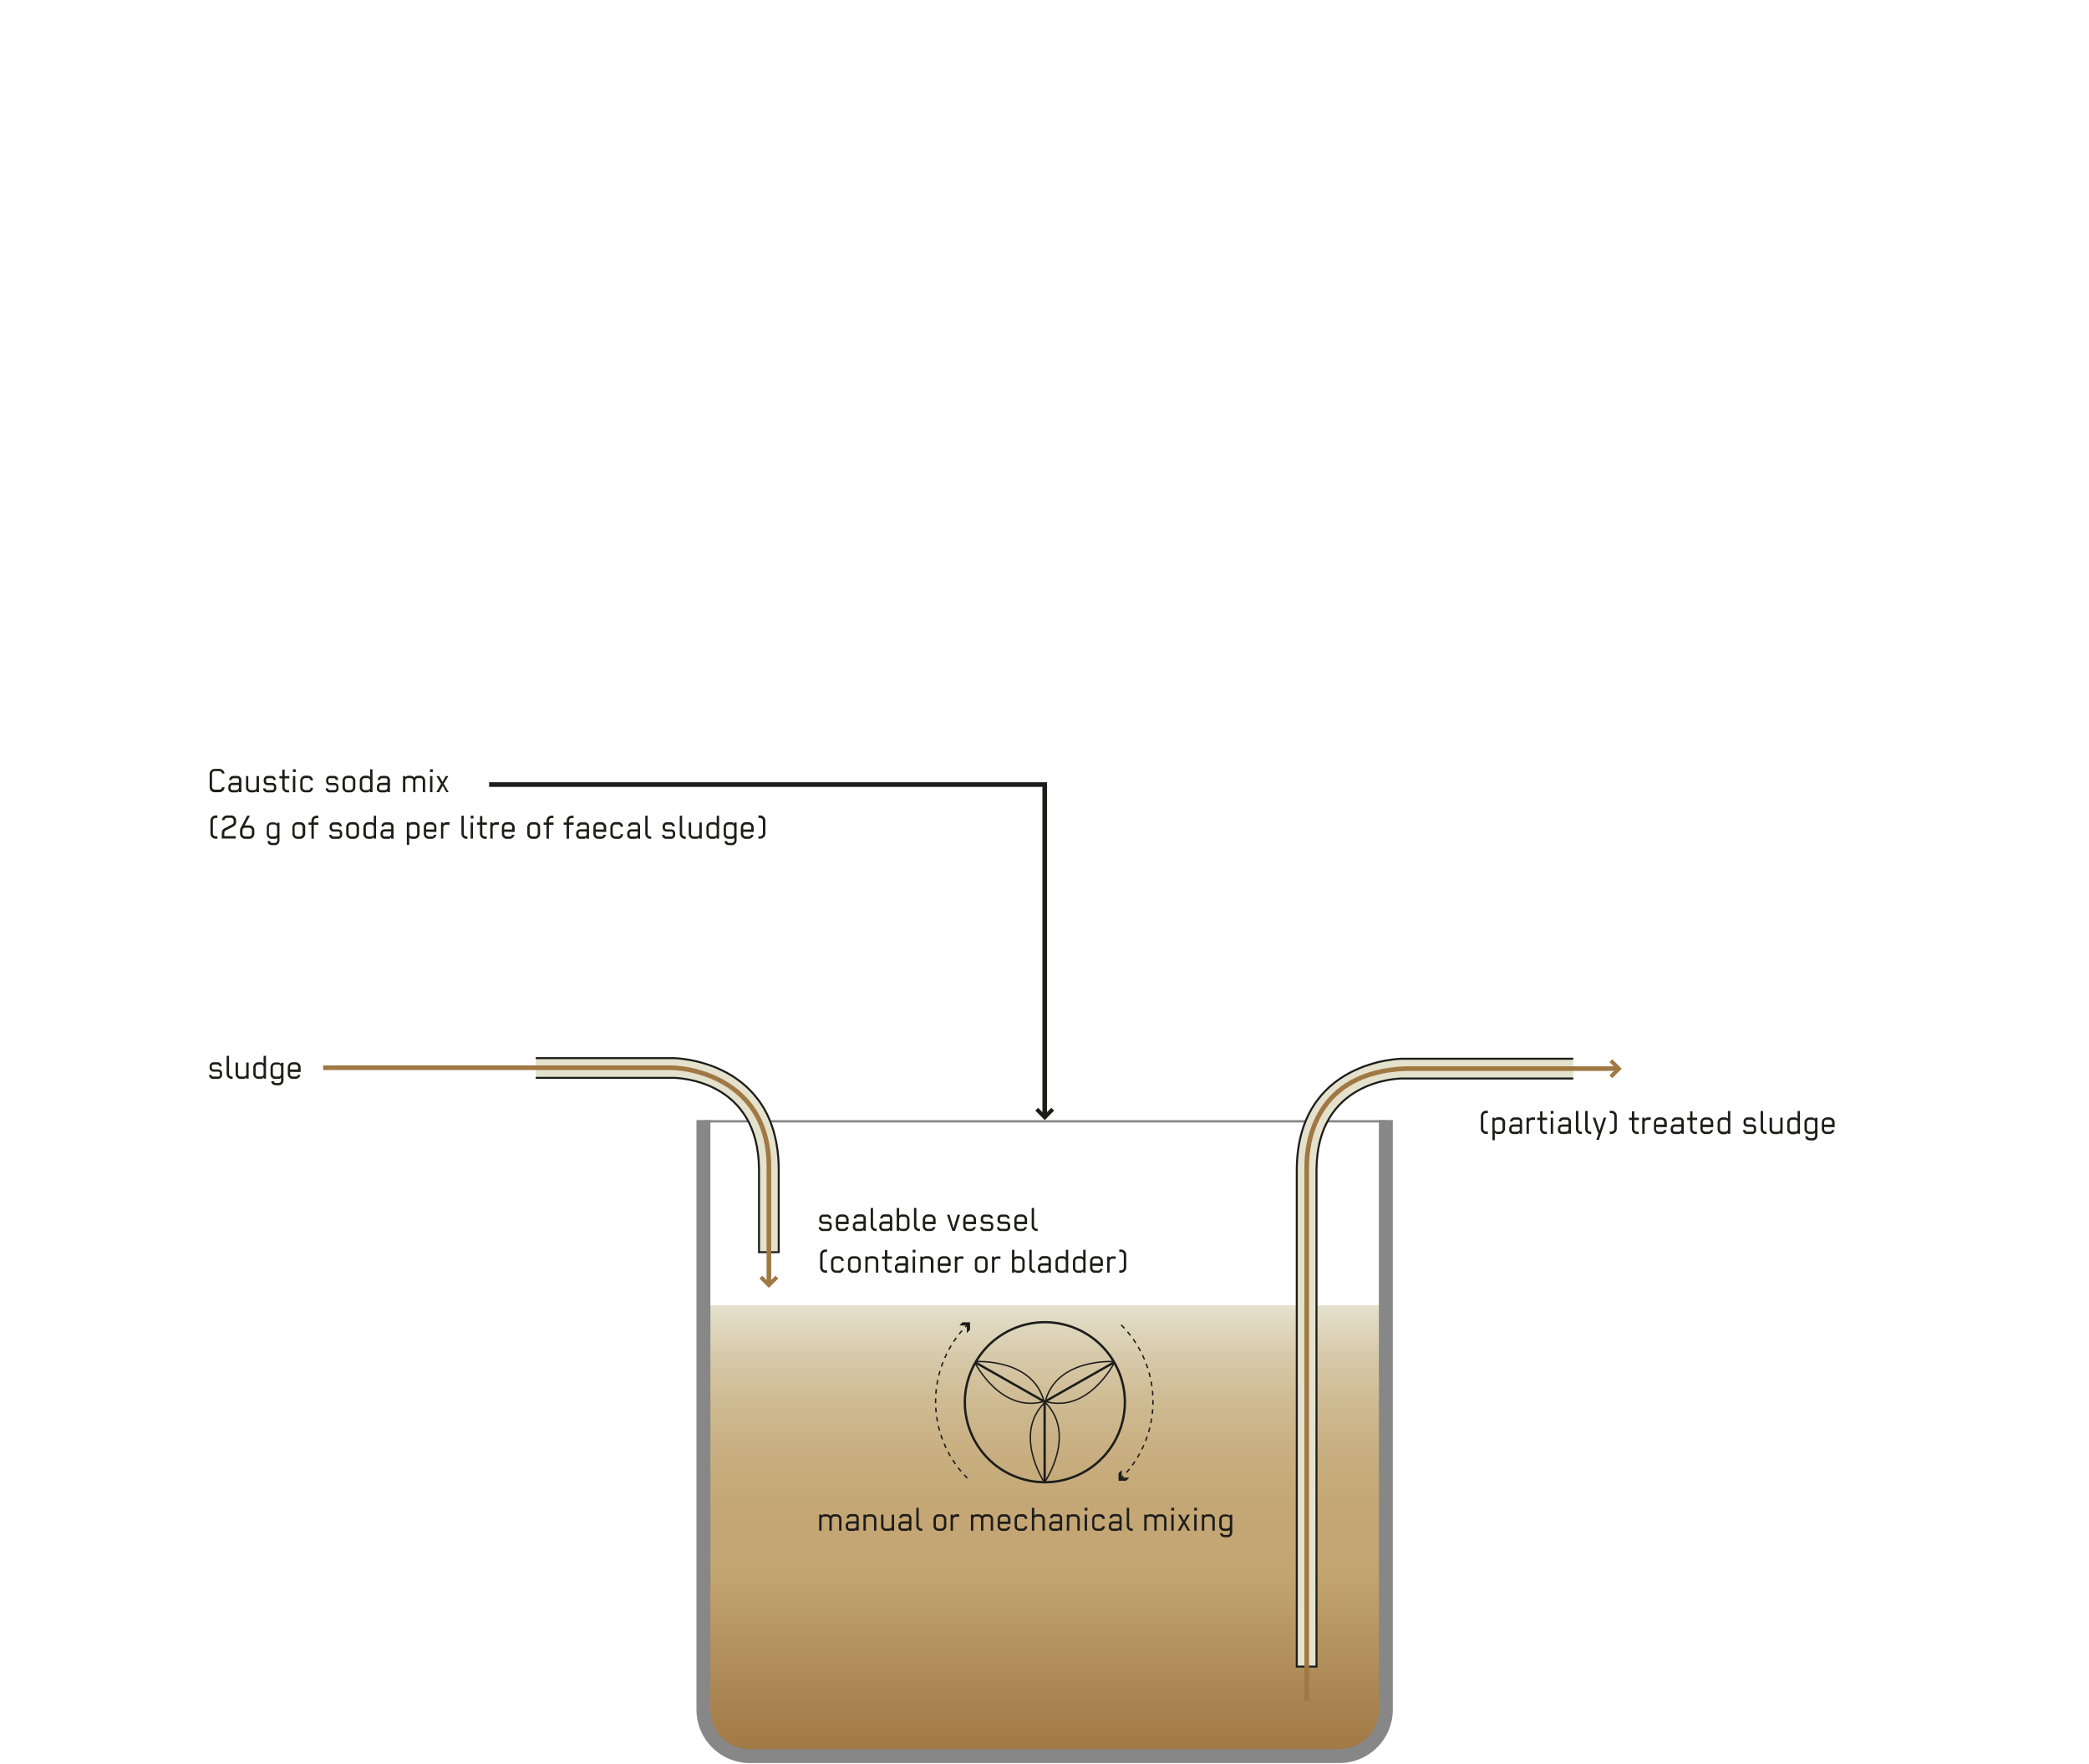 <svg viewBox="0 0 450 380" xmlns="http://www.w3.org/2000/svg" xmlns:xlink="http://www.w3.org/1999/xlink"><linearGradient id="a" gradientUnits="userSpaceOnUse" x1="225.03" x2="225.03" y1="281.17" y2="378.27"><stop offset="0" stop-color="#e4e1cd"/><stop offset=".01" stop-color="#e3dfca"/><stop offset=".11" stop-color="#d7caaa"/><stop offset=".22" stop-color="#ceba91"/><stop offset=".33" stop-color="#c8ae80"/><stop offset=".45" stop-color="#c4a775"/><stop offset=".59" stop-color="#c3a572"/><stop offset=".99" stop-color="#a07843"/></linearGradient><g fill="#1d1d1b"><path d="m48.37 169.65a1.12 1.12 0 0 1 -1.11 1h-1a1.08 1.08 0 0 1 -1.1-1.1v-2.81a1.11 1.11 0 0 1 1.1-1.12h1a1.13 1.13 0 0 1 1.11 1h-.53a.61.61 0 0 0 -.58-.52h-1a.6.6 0 0 0 -.58.6v2.8a.6.6 0 0 0 .59.59h1a.61.61 0 0 0 .58-.52h.53z"/><path d="m51.46 170.64v-.3a.63.63 0 0 1 -.6.35h-.8a.87.87 0 0 1 -.88-.89v-.27a.89.89 0 0 1 .88-.9h1.4v-.63a.35.35 0 0 0 -.37-.36h-.83a.44.44 0 0 0 -.38.38h-.52a.93.93 0 0 1 .9-.88h.84a.88.88 0 0 1 .9.86v2.63zm0-1.53h-1.4a.38.38 0 0 0 -.37.38v.32a.38.38 0 0 0 .37.38h.79a.56.56 0 0 0 .61-.54z"/><path d="m53.49 167.17v2.45a.56.56 0 0 0 .57.57h.61a.54.54 0 0 0 .59-.53v-2.49h.52v3.47h-.52v-.26a.82.82 0 0 1 -.68.31h-.52a1.07 1.07 0 0 1 -1.06-1.09v-2.43z"/><path d="m58.64 170.69h-1.1a.84.84 0 0 1 -.84-.87h.5a.37.37 0 0 0 .38.37h1.07a.36.36 0 0 0 .36-.38v-.32a.35.35 0 0 0 -.36-.36h-1a.84.84 0 0 1 -.84-.88v-.25a.87.87 0 0 1 .88-.87h.83a.89.89 0 0 1 .88.88h-.51a.38.38 0 0 0 -.4-.38h-.81a.35.35 0 0 0 -.36.36v.3a.35.35 0 0 0 .36.37h1a.82.82 0 0 1 .83.86v.32a.86.86 0 0 1 -.87.85z"/><path d="m61.32 167.66v1.91a.59.59 0 0 0 .57.62h.38v.5h-.38a1.09 1.09 0 0 1 -1.08-1.11v-1.92h-.63v-.49h.63v-1.38h.51v1.38h1v.49z"/><path d="m63.1 166.3v-.59h.6v.59zm0 4.34v-3.47h.51v3.47z"/><path d="m66.9 168.11a.54.54 0 0 0 -.59-.51h-.53a.59.59 0 0 0 -.59.59v1.39a.61.61 0 0 0 .59.61h.53c.33 0 .59-.14.59-.51h.52a1 1 0 0 1 -1.08 1h-.59a1.07 1.07 0 0 1 -1.07-1.1v-1.38a1.11 1.11 0 0 1 1.1-1.11h.53a1.06 1.06 0 0 1 1.11 1z"/><path d="m72.06 170.69h-1.06a.85.85 0 0 1 -.84-.87h.51a.36.36 0 0 0 .38.37h1.06a.36.36 0 0 0 .36-.38v-.32a.35.35 0 0 0 -.36-.36h-1a.84.84 0 0 1 -.85-.88v-.25a.87.87 0 0 1 .89-.87h.83a.89.89 0 0 1 .88.88h-.56a.38.38 0 0 0 -.4-.38h-.82a.35.35 0 0 0 -.36.36v.3a.35.35 0 0 0 .36.37h1a.81.81 0 0 1 .83.86v.32a.86.86 0 0 1 -.85.85z"/><path d="m75.44 170.69h-.55a1.09 1.09 0 0 1 -1.1-1.09v-1.44a1.08 1.08 0 0 1 1.11-1.06h.54a1.08 1.08 0 0 1 1.1 1.08v1.39a1.11 1.11 0 0 1 -1.1 1.12zm.59-2.54a.57.57 0 0 0 -.6-.55h-.53a.57.57 0 0 0 -.6.55v1.44a.61.61 0 0 0 .6.6h.53a.6.6 0 0 0 .6-.6z"/><path d="m77.5 168.2a1.11 1.11 0 0 1 1.11-1.1h.5a.86.86 0 0 1 .62.28v-1.67h.51v4.93h-.51v-.28a.9.9 0 0 1 -.67.33h-.44a1.11 1.11 0 0 1 -1.12-1.1zm.52 1.44a.57.57 0 0 0 .6.55h.53c.25 0 .58-.17.58-.47v-1.56a.55.55 0 0 0 -.58-.56h-.53a.57.57 0 0 0 -.6.56z"/><path d="m83.46 170.64v-.3a.63.63 0 0 1 -.6.35h-.8a.87.87 0 0 1 -.88-.89v-.27a.89.89 0 0 1 .88-.9h1.4v-.63a.35.35 0 0 0 -.37-.36h-.83a.44.44 0 0 0 -.38.38h-.52a.93.93 0 0 1 .9-.88h.84a.88.88 0 0 1 .9.86v2.63zm0-1.53h-1.4a.38.38 0 0 0 -.37.38v.32a.38.38 0 0 0 .37.38h.79a.56.56 0 0 0 .61-.54z"/><path d="m88.44 167.6h-.54a.55.55 0 0 0 -.58.54v2.5h-.51v-3.47h.51v.25a.88.88 0 0 1 .67-.32h.47a1.23 1.23 0 0 1 .78.41 1 1 0 0 1 .86-.41h.42a1.07 1.07 0 0 1 1.07 1.08v2.46h-.51v-2.46a.56.56 0 0 0 -.55-.58h-.45a.56.56 0 0 0 -.59.57v2.47h-.49v-2.47a.58.58 0 0 0 -.56-.57z"/><path d="m92.64 166.3v-.59h.59v.59zm0 4.34v-3.47h.51v3.47z"/><path d="m96.15 170.64-.78-1.39c-.26.45-.52.93-.78 1.39h-.59l1-1.8-1-1.67h.59l.73 1.28.68-1.28h.58l-1 1.66c.34.57.72 1.23 1.06 1.81z"/><path d="m46.46 180.66a1.12 1.12 0 0 1 -1.13-1.11v-2.77a1.13 1.13 0 0 1 1.13-1.12h.37v.52h-.37a.62.62 0 0 0 -.6.6v2.77a.62.62 0 0 0 .6.6h.37v.51z"/><path d="m50.34 178-1.71.89a.62.62 0 0 0 -.31.49v.73h2.46v.51h-3v-1.26a1.08 1.08 0 0 1 .58-.93l1.68-.87a.59.59 0 0 0 .29-.56v-.25a.59.59 0 0 0 -.57-.59h-.86a.59.59 0 0 0 -.55.5h-.55a1.12 1.12 0 0 1 1.09-1h.88a1.08 1.08 0 0 1 1.1 1.08v.33a1 1 0 0 1 -.53.93z"/><path d="m53.68 180.69h-.86a1.12 1.12 0 0 1 -1.11-1.12v-.71a1 1 0 0 1 .12-.49l1.42-2.66h.59l-1.16 2.13a1 1 0 0 1 .25-.05h.75a1.34 1.34 0 0 1 .54.12 1.07 1.07 0 0 1 .57 1v.69a1.11 1.11 0 0 1 -1.11 1.09zm.58-1.8a.6.6 0 0 0 -.58-.59h-.86a.58.58 0 0 0 -.52.3 1 1 0 0 0 -.06.29v.7a.6.6 0 0 0 .58.59h.86a.6.6 0 0 0 .58-.59z"/><path d="m59.09 182.05h-.45c-.59 0-1-.29-1-.87h.52a.46.46 0 0 0 .5.39h.53a.53.53 0 0 0 .55-.48v-.65a.82.82 0 0 1 -.56.25h-.61a1.05 1.05 0 0 1 -1.1-1v-1.49a1.07 1.07 0 0 1 1.11-1.06h.42a.86.86 0 0 1 .69.36v-.29h.51v3.88a1 1 0 0 1 -1.11.96zm.6-3.89a.57.57 0 0 0 -.59-.56h-.56a.58.58 0 0 0 -.61.55v1.5a.57.57 0 0 0 .61.54h.56a.56.56 0 0 0 .59-.55z"/><path d="m64.6 180.69h-.55a1.09 1.09 0 0 1 -1.05-1.09v-1.44a1.08 1.08 0 0 1 1.11-1.06h.54a1.08 1.08 0 0 1 1.1 1.08v1.39a1.11 1.11 0 0 1 -1.15 1.12zm.59-2.54a.57.57 0 0 0 -.6-.55h-.53a.57.57 0 0 0 -.6.55v1.44a.61.61 0 0 0 .6.6h.53a.6.6 0 0 0 .6-.6z"/><path d="m67.6 177.66v3h-.51v-3h-.63v-.49h.63v-.37a1.09 1.09 0 0 1 1.1-1.09h.39v.5h-.38a.6.6 0 0 0 -.6.6v.36h1v.49z"/><path d="m72.86 180.69h-1.11a.85.85 0 0 1 -.84-.87h.51a.37.37 0 0 0 .38.37h1.06a.36.36 0 0 0 .36-.38v-.32a.35.35 0 0 0 -.36-.36h-1a.84.84 0 0 1 -.85-.88v-.25a.87.87 0 0 1 .89-.87h.83a.89.89 0 0 1 .88.88h-.51a.38.38 0 0 0 -.4-.38h-.82a.35.35 0 0 0 -.36.36v.3a.35.35 0 0 0 .36.37h1a.82.82 0 0 1 .84.86v.32a.87.87 0 0 1 -.86.85z"/><path d="m76.23 180.69h-.55a1.09 1.09 0 0 1 -1.1-1.09v-1.44a1.08 1.08 0 0 1 1.12-1.06h.53a1.09 1.09 0 0 1 1.11 1.08v1.39a1.12 1.12 0 0 1 -1.11 1.12zm.59-2.54a.57.57 0 0 0 -.6-.55h-.52a.57.57 0 0 0 -.6.55v1.44a.6.6 0 0 0 .6.6h.52a.6.6 0 0 0 .6-.6z"/><path d="m78.3 178.2a1.1 1.1 0 0 1 1.1-1.1h.5a.84.84 0 0 1 .62.28v-1.67h.48v4.93h-.51v-.28a.88.88 0 0 1 -.67.33h-.44a1.11 1.11 0 0 1 -1.11-1.1zm.51 1.44a.57.57 0 0 0 .6.55h.53c.25 0 .58-.17.58-.47v-1.56a.55.55 0 0 0 -.58-.56h-.53a.57.57 0 0 0 -.6.56z"/><path d="m84.26 180.64v-.3c-.23.31-.38.35-.6.35h-.8a.88.88 0 0 1 -.89-.89v-.27a.89.89 0 0 1 .89-.9h1.4v-.63a.36.36 0 0 0 -.38-.36h-.82a.46.46 0 0 0 -.39.38h-.52a.94.94 0 0 1 .9-.88h.84a.88.88 0 0 1 .88.91v2.63zm0-1.53h-1.4a.38.38 0 0 0 -.38.38v.32a.39.39 0 0 0 .38.38h.78a.57.57 0 0 0 .62-.54z"/><path d="m90.38 179.59a1.11 1.11 0 0 1 -1.11 1.1h-.5a.86.86 0 0 1 -.62-.28v1.59h-.51v-4.86h.51v.27a.91.91 0 0 1 .67-.34h.44a1.11 1.11 0 0 1 1.12 1.1zm-.52-1.44a.57.57 0 0 0 -.6-.55h-.53c-.25 0-.58.18-.58.48v1.55a.55.55 0 0 0 .58.56h.53a.57.57 0 0 0 .6-.56z"/><path d="m91.79 179.17v.48a.59.59 0 0 0 .63.54h.58a.44.44 0 0 0 .48-.37h.52a1.08 1.08 0 0 1 -1 .87h-.6a1.06 1.06 0 0 1 -1.1-1.06v-1.44a1.09 1.09 0 0 1 1.1-1.09h.55a1.12 1.12 0 0 1 1.05 1.11v1zm1.74-1a.59.59 0 0 0 -.6-.57h-.54a.58.58 0 0 0 -.6.57v.51h1.74z"/><path d="m96.08 177.65a.6.6 0 0 0 -.59.59v2.4h-.49v-3.47h.51v.3a.91.91 0 0 1 .7-.37h.63v.55z"/><path d="m100.51 180.69a1.1 1.1 0 0 1 -1.11-1.09v-3.89h.51v3.88a.6.6 0 0 0 .6.6h.18v.5z"/><path d="m101.38 176.3v-.59h.62v.59zm0 4.34v-3.47h.51v3.47z"/><path d="m103.9 177.66v1.91a.6.6 0 0 0 .57.62h.38v.5h-.38a1.09 1.09 0 0 1 -1.08-1.11v-1.92h-.63v-.49h.63v-1.38h.51v1.38h1v.49z"/><path d="m106.72 177.65a.6.6 0 0 0 -.59.59v2.4h-.51v-3.47h.51v.3a.91.91 0 0 1 .7-.37h.63v.55z"/><path d="m108.61 179.17v.48a.59.59 0 0 0 .63.54h.55a.45.45 0 0 0 .49-.37h.53a1.07 1.07 0 0 1 -1 .87h-.61a1.06 1.06 0 0 1 -1.09-1.06v-1.44a1.09 1.09 0 0 1 1.1-1.09h.54a1.11 1.11 0 0 1 1.11 1.11v1zm1.73-1a.59.59 0 0 0 -.6-.57h-.53a.58.58 0 0 0 -.6.57v.51h1.73z"/><path d="m115.24 180.69h-.55a1.09 1.09 0 0 1 -1.1-1.09v-1.44a1.08 1.08 0 0 1 1.11-1.06h.54a1.08 1.08 0 0 1 1.1 1.08v1.39a1.11 1.11 0 0 1 -1.1 1.12zm.59-2.54a.57.57 0 0 0 -.6-.55h-.53a.57.57 0 0 0 -.6.55v1.44a.61.61 0 0 0 .6.6h.53a.6.6 0 0 0 .6-.6z"/><path d="m118.24 177.66v3h-.51v-3h-.63v-.49h.63v-.37a1.09 1.09 0 0 1 1.1-1.09h.39v.5h-.38a.6.6 0 0 0 -.6.6v.36h1v.49z"/><path d="m122.57 177.66v3h-.51v-3h-.64v-.49h.64v-.37a1.09 1.09 0 0 1 1.1-1.09h.39v.5h-.38a.6.6 0 0 0 -.6.6v.36h1v.49z"/><path d="m126.35 180.64v-.3a.64.64 0 0 1 -.6.35h-.75a.88.88 0 0 1 -.89-.89v-.27a.9.9 0 0 1 .89-.9h1.4v-.63a.36.36 0 0 0 -.38-.36h-.82a.44.44 0 0 0 -.38.38h-.52a.93.93 0 0 1 .89-.88h.81a.88.88 0 0 1 .88.91v2.63zm0-1.53h-1.35a.37.37 0 0 0 -.37.38v.32a.38.38 0 0 0 .37.38h.78a.57.57 0 0 0 .62-.54z"/><path d="m128.32 179.17v.48a.59.59 0 0 0 .63.54h.55a.45.45 0 0 0 .49-.37h.54a1.08 1.08 0 0 1 -1 .87h-.61a1.06 1.06 0 0 1 -1.09-1.06v-1.44a1.09 1.09 0 0 1 1.1-1.09h.54a1.12 1.12 0 0 1 1.12 1.11v1zm1.73-1a.59.59 0 0 0 -.6-.57h-.53a.58.58 0 0 0 -.6.57v.51h1.73z"/><path d="m133.7 178.11a.54.54 0 0 0 -.59-.51h-.53a.59.59 0 0 0 -.59.59v1.39a.61.61 0 0 0 .59.61h.53c.33 0 .59-.14.59-.51h.51a1 1 0 0 1 -1.07 1h-.59a1.07 1.07 0 0 1 -1.07-1.1v-1.38a1.11 1.11 0 0 1 1.1-1.11h.53a1 1 0 0 1 1.1 1z"/><path d="m137.39 180.64v-.3a.64.64 0 0 1 -.6.35h-.79a.88.88 0 0 1 -.89-.89v-.27a.9.9 0 0 1 .89-.9h1.4v-.63a.36.36 0 0 0 -.38-.36h-.82a.44.44 0 0 0 -.38.38h-.52a.93.93 0 0 1 .89-.88h.81a.88.88 0 0 1 .88.91v2.63zm0-1.53h-1.39a.37.37 0 0 0 -.37.38v.32a.38.38 0 0 0 .37.38h.78a.57.57 0 0 0 .62-.54z"/><path d="m140.08 180.69a1.1 1.1 0 0 1 -1.08-1.09v-3.89h.51v3.88a.6.6 0 0 0 .6.6h.17v.5z"/><path d="m144.58 180.69h-1.1a.85.85 0 0 1 -.84-.87h.5a.37.37 0 0 0 .39.37h1.06a.36.36 0 0 0 .36-.38v-.32a.35.35 0 0 0 -.36-.36h-1a.84.84 0 0 1 -.85-.88v-.25a.87.87 0 0 1 .89-.87h.83a.9.9 0 0 1 .88.88h-.52a.38.38 0 0 0 -.4-.38h-.81a.35.35 0 0 0 -.36.36v.3a.35.35 0 0 0 .36.37h1a.81.81 0 0 1 .83.86v.32a.86.86 0 0 1 -.86.85z"/><path d="m147.54 180.69a1.1 1.1 0 0 1 -1.11-1.09v-3.89h.51v3.88a.6.6 0 0 0 .6.6h.18v.5z"/><path d="m148.88 177.17v2.45a.56.56 0 0 0 .57.57h.61a.54.54 0 0 0 .59-.53v-2.49h.52v3.47h-.52v-.26a.82.82 0 0 1 -.68.31h-.52a1.07 1.07 0 0 1 -1.08-1.09v-2.43z"/><path d="m152.17 178.2a1.1 1.1 0 0 1 1.1-1.1h.5a.84.84 0 0 1 .62.28v-1.67h.51v4.93h-.51v-.28a.88.88 0 0 1 -.67.33h-.44a1.11 1.11 0 0 1 -1.11-1.1zm.51 1.44a.57.57 0 0 0 .6.55h.53c.25 0 .58-.17.58-.47v-1.56a.55.55 0 0 0 -.58-.56h-.53a.57.57 0 0 0 -.6.56z"/><path d="m157.54 182.05h-.45c-.59 0-1-.29-1-.87h.52a.46.46 0 0 0 .49.39h.54a.52.52 0 0 0 .54-.48v-.65a.82.82 0 0 1 -.56.25h-.62a1.06 1.06 0 0 1 -1.1-1v-1.49a1.08 1.08 0 0 1 1.1-1.1h.47a.84.84 0 0 1 .69.36v-.29h.51v3.88a1 1 0 0 1 -1.13 1zm.6-3.89a.56.56 0 0 0 -.59-.56h-.55a.58.58 0 0 0 -.61.55v1.5a.57.57 0 0 0 .61.54h.56a.56.56 0 0 0 .59-.55z"/><path d="m160.1 179.17v.48a.59.59 0 0 0 .63.54h.55a.45.45 0 0 0 .49-.37h.53a1.07 1.07 0 0 1 -1 .87h-.61a1.06 1.06 0 0 1 -1.1-1.06v-1.44a1.1 1.1 0 0 1 1.11-1.09h.54a1.11 1.11 0 0 1 1.11 1.11v1zm1.73-1a.59.59 0 0 0 -.6-.57h-.54a.58.58 0 0 0 -.59.57v.51h1.73z"/><path d="m163.73 180.66h-.35v-.51h.35a.62.62 0 0 0 .61-.6v-2.77a.62.62 0 0 0 -.61-.6h-.35v-.52h.35a1.13 1.13 0 0 1 1.14 1.12v2.77a1.13 1.13 0 0 1 -1.14 1.11z"/></g><path d="m298.53 281.17v87.1a10 10 0 0 1 -10 10h-127a10 10 0 0 1 -10-10v-87.1" fill="url(#a)"/><path d="m298.53 241.27v127a10 10 0 0 1 -10 10h-127a10 10 0 0 1 -10-10v-127" fill="none" stroke="#878787" stroke-miterlimit="10" stroke-width="3"/><path d="m151.55 241.54h147" fill="none" stroke="#878787" stroke-miterlimit="10" stroke-width=".5"/><path d="m225.05 240.25v-71.25h-119.69" fill="none" stroke="#1d1d1b"/><path d="m223.02 239.24.6-.61 1.43 1.43 1.42-1.43.61.61-2.03 2.03z" fill="#1d1d1b"/><path d="m178.1 326.68h-.53a.55.55 0 0 0 -.59.54v2.5h-.51v-3.47h.53v.25a.88.88 0 0 1 .67-.32h.48a1.22 1.22 0 0 1 .77.41 1 1 0 0 1 .87-.41h.41a1.07 1.07 0 0 1 1.07 1.08v2.46h-.51v-2.46a.55.55 0 0 0 -.54-.58h-.46a.57.57 0 0 0 -.59.57v2.47h-.51v-2.47a.58.58 0 0 0 -.56-.57z" fill="#1d1d1b"/><path d="m184.47 329.72v-.3a.64.64 0 0 1 -.6.35h-.8a.88.88 0 0 1 -.89-.89v-.27a.89.89 0 0 1 .89-.9h1.4v-.71a.36.36 0 0 0 -.38-.36h-.82a.44.44 0 0 0 -.38.38h-.52a.93.93 0 0 1 .89-.88h.84a.88.88 0 0 1 .88.91v2.63zm0-1.53h-1.4a.38.38 0 0 0 -.38.38v.32a.39.39 0 0 0 .38.38h.78a.57.57 0 0 0 .62-.54z" fill="#1d1d1b"/><path d="m188.27 329.72v-2.47a.57.57 0 0 0 -.58-.57h-.59a.55.55 0 0 0 -.59.54v2.5h-.51v-3.47h.51v.25a.89.89 0 0 1 .68-.32h.51a1.06 1.06 0 0 1 1.08 1.08v2.46z" fill="#1d1d1b"/><path d="m190.31 326.25v2.45a.56.56 0 0 0 .58.57h.6a.55.55 0 0 0 .6-.53v-2.49h.51v3.47h-.51v-.26a.85.85 0 0 1 -.68.31h-.53a1.07 1.07 0 0 1 -1.08-1.09v-2.43z" fill="#1d1d1b"/><path d="m195.81 329.72v-.3a.63.63 0 0 1 -.6.35h-.8a.87.87 0 0 1 -.88-.89v-.27a.89.89 0 0 1 .88-.9h1.4v-.71a.35.35 0 0 0 -.37-.36h-.83a.44.44 0 0 0 -.38.38h-.52a.93.93 0 0 1 .9-.88h.84a.88.88 0 0 1 .88.91v2.63zm0-1.53h-1.4a.38.38 0 0 0 -.37.38v.32a.38.38 0 0 0 .37.38h.79a.56.56 0 0 0 .61-.54z" fill="#1d1d1b"/><path d="m198.5 329.77a1.1 1.1 0 0 1 -1.11-1.09v-3.89h.51v3.88a.6.6 0 0 0 .6.6h.18v.5z" fill="#1d1d1b"/><path d="m202.74 329.77h-.55a1.09 1.09 0 0 1 -1.1-1.09v-1.44a1.08 1.08 0 0 1 1.12-1.06h.53a1.09 1.09 0 0 1 1.11 1.08v1.39a1.12 1.12 0 0 1 -1.11 1.12zm.59-2.54a.57.57 0 0 0 -.6-.55h-.52a.57.57 0 0 0 -.6.55v1.44a.6.6 0 0 0 .6.6h.52a.6.6 0 0 0 .6-.6z" fill="#1d1d1b"/><path d="m205.89 326.73a.61.61 0 0 0 -.6.59v2.4h-.51v-3.47h.51v.3a.94.94 0 0 1 .71-.37h.62v.55z" fill="#1d1d1b"/><path d="m210.78 326.68h-.53a.55.55 0 0 0 -.59.54v2.5h-.51v-3.47h.51v.25a.88.88 0 0 1 .67-.32h.48a1.22 1.22 0 0 1 .77.41 1 1 0 0 1 .86-.41h.42a1.07 1.07 0 0 1 1.07 1.08v2.46h-.51v-2.46a.55.55 0 0 0 -.54-.58h-.46a.56.56 0 0 0 -.59.57v2.47h-.51v-2.47a.58.58 0 0 0 -.54-.57z" fill="#1d1d1b"/><path d="m215.4 328.25v.48a.59.59 0 0 0 .63.54h.55a.45.45 0 0 0 .49-.37h.53a1.06 1.06 0 0 1 -1 .87h-.6a1.06 1.06 0 0 1 -1.09-1.06v-1.44a1.09 1.09 0 0 1 1.1-1.09h.54a1.12 1.12 0 0 1 1.12 1.11v1zm1.73-1a.59.59 0 0 0 -.6-.57h-.53a.58.58 0 0 0 -.6.57v.51h1.73z" fill="#1d1d1b"/><path d="m220.78 327.19a.54.54 0 0 0 -.59-.51h-.53a.58.58 0 0 0 -.59.59v1.39a.6.6 0 0 0 .59.61h.53c.33 0 .59-.14.59-.51h.51a1 1 0 0 1 -1.07 1h-.59a1.07 1.07 0 0 1 -1.07-1.1v-1.38a1.11 1.11 0 0 1 1.1-1.11h.53a1 1 0 0 1 1.1 1z" fill="#1d1d1b"/><path d="m224.55 329.72v-2.47a.56.56 0 0 0 -.58-.57h-.59a.55.55 0 0 0 -.59.54v2.5h-.51v-4.93h.51v1.71a.89.89 0 0 1 .68-.32h.53a1.07 1.07 0 0 1 1.08 1.09v2.45z" fill="#1d1d1b"/><path d="m228.29 329.72v-.3c-.23.31-.38.35-.6.35h-.8a.88.88 0 0 1 -.89-.89v-.27a.89.89 0 0 1 .89-.9h1.4v-.71a.36.36 0 0 0 -.38-.36h-.82a.46.46 0 0 0 -.39.38h-.52a.94.94 0 0 1 .9-.88h.84a.88.88 0 0 1 .88.91v2.63zm0-1.53h-1.4a.38.38 0 0 0 -.38.38v.32a.39.39 0 0 0 .38.38h.78a.57.57 0 0 0 .62-.54z" fill="#1d1d1b"/><path d="m232.08 329.72v-2.47a.56.56 0 0 0 -.57-.57h-.59a.55.55 0 0 0 -.59.54v2.5h-.52v-3.47h.52v.25a.85.85 0 0 1 .68-.32h.51a1.06 1.06 0 0 1 1.08 1.08v2.46z" fill="#1d1d1b"/><path d="m233.65 325.38v-.59h.6v.59zm0 4.34v-3.47h.52v3.47z" fill="#1d1d1b"/><path d="m237.45 327.19a.54.54 0 0 0 -.59-.51h-.53a.59.59 0 0 0 -.59.59v1.39a.61.61 0 0 0 .59.61h.53c.33 0 .59-.14.59-.51h.55a1 1 0 0 1 -1.07 1h-.59a1.07 1.07 0 0 1 -1.07-1.1v-1.38a1.11 1.11 0 0 1 1.1-1.11h.53a1 1 0 0 1 1.1 1z" fill="#1d1d1b"/><path d="m241.14 329.72v-.3a.64.64 0 0 1 -.6.35h-.8a.88.88 0 0 1 -.89-.89v-.27a.9.9 0 0 1 .89-.9h1.4v-.71a.36.36 0 0 0 -.38-.36h-.82a.44.44 0 0 0 -.38.38h-.56a.93.93 0 0 1 .89-.88h.84a.88.88 0 0 1 .88.91v2.63zm0-1.53h-1.4a.37.37 0 0 0 -.37.38v.32a.38.38 0 0 0 .37.38h.79a.57.57 0 0 0 .61-.54z" fill="#1d1d1b"/><path d="m243.83 329.77a1.1 1.1 0 0 1 -1.11-1.09v-3.89h.51v3.88a.6.6 0 0 0 .6.6h.17v.5z" fill="#1d1d1b"/><path d="m248.12 326.68h-.54a.55.55 0 0 0 -.58.54v2.5h-.51v-3.47h.51v.25a.85.85 0 0 1 .67-.32h.47a1.23 1.23 0 0 1 .78.41 1 1 0 0 1 .86-.41h.42a1.07 1.07 0 0 1 1.07 1.08v2.46h-.51v-2.46a.56.56 0 0 0 -.55-.58h-.45a.56.56 0 0 0 -.59.57v2.47h-.52v-2.47a.57.57 0 0 0 -.53-.57z" fill="#1d1d1b"/><path d="m252.32 325.38v-.59h.59v.59zm0 4.34v-3.47h.51v3.47z" fill="#1d1d1b"/><path d="m255.83 329.72-.78-1.39c-.26.45-.52.93-.78 1.39h-.58l1.05-1.8-1-1.67h.59l.72 1.28.69-1.28h.58l-1 1.66c.34.57.72 1.23 1.06 1.81z" fill="#1d1d1b"/><path d="m257.25 325.38v-.59h.6v.59zm0 4.34v-3.47h.52v3.47z" fill="#1d1d1b"/><path d="m261.17 329.72v-2.47a.56.56 0 0 0 -.57-.57h-.6a.56.56 0 0 0 -.59.54v2.5h-.51v-3.47h.51v.25a.89.89 0 0 1 .68-.32h.51a1.06 1.06 0 0 1 1.08 1.08v2.46z" fill="#1d1d1b"/><path d="m264.33 331.13h-.45c-.59 0-1.05-.29-1.05-.87h.52a.45.45 0 0 0 .49.39h.54a.52.52 0 0 0 .54-.48v-.65a.79.79 0 0 1 -.56.25h-.6a1.06 1.06 0 0 1 -1.11-1v-1.49a1.08 1.08 0 0 1 1.11-1.06h.48a.84.84 0 0 1 .68.36v-.29h.52v3.88a1 1 0 0 1 -1.11.96zm.59-3.89a.56.56 0 0 0 -.59-.56h-.56a.57.57 0 0 0 -.6.55v1.5a.57.57 0 0 0 .6.54h.56a.56.56 0 0 0 .59-.55z" fill="#1d1d1b"/><circle cx="225.03" cy="301.95" fill="none" r="17.23" stroke="#1d1d1b" stroke-width=".5" transform="matrix(.911 -.413 .413 .911 -104.63 119.91)"/><path d="m208.38 318.4a23.33 23.33 0 0 1 0-33" fill="none" stroke="#1d1d1b" stroke-dasharray="1" stroke-width=".3"/><path d="m208.27 287.15v-1.63h-1.62l.69-.69h1.62v1.63z" fill="#1d1d1b"/><path d="m241.53 285.41a23.33 23.33 0 0 1 0 33" fill="none" stroke="#1d1d1b" stroke-dasharray="1" stroke-width=".3"/><path d="m241.64 316.66v1.63h1.63l-.69.68h-1.63v-1.62z" fill="#1d1d1b"/><path d="m225.03 301.95 14.98-8.51" fill="none" stroke="#1d1d1b" stroke-width=".5"/><path d="m210.05 293.44 14.98 8.51v17.22" fill="none" stroke="#1d1d1b" stroke-width=".5"/><path d="m210 293.52s5.62 11.15 15.1 8.3" fill="none" stroke="#1d1d1b" stroke-width=".3"/><path d="m210.13 293.3s12.46-.82 14.82 8.79" fill="none" stroke="#1d1d1b" stroke-width=".3"/><path d="m240.05 293.52s-5.61 11.15-15.09 8.3" fill="none" stroke="#1d1d1b" stroke-width=".3"/><path d="m239.93 293.3s-12.46-.82-14.82 8.79" fill="none" stroke="#1d1d1b" stroke-width=".3"/><path d="m224.87 319.13s-6.83-10.45.4-17.22" fill="none" stroke="#1d1d1b" stroke-width=".3"/><path d="m225.12 319.13s7-10.36-.16-17.23" fill="none" stroke="#1d1d1b" stroke-width=".3"/><path d="m178.32 265.18h-1.11a.84.84 0 0 1 -.84-.86h.51a.37.37 0 0 0 .38.37h1.07a.37.37 0 0 0 .36-.38v-.31a.36.36 0 0 0 -.36-.36h-1a.83.83 0 0 1 -.85-.87v-.28a.87.87 0 0 1 .89-.87h.83a.89.89 0 0 1 .88.88h-.51a.38.38 0 0 0 -.4-.38h-.82a.35.35 0 0 0 -.36.36v.3a.36.36 0 0 0 .36.37h1a.82.82 0 0 1 .83.86v.32a.86.86 0 0 1 -.86.85z" fill="#1d1d1b"/><path d="m180.56 263.66v.48a.59.59 0 0 0 .63.55h.55a.45.45 0 0 0 .49-.37h.53a1 1 0 0 1 -1 .86h-.61a1.05 1.05 0 0 1 -1.09-1.05v-1.44a1.09 1.09 0 0 1 1.1-1.09h.54a1.11 1.11 0 0 1 1.11 1.1v1zm1.73-1a.58.58 0 0 0 -.6-.57h-.53a.58.58 0 0 0 -.6.57v.51h1.73z" fill="#1d1d1b"/><path d="m186 265.13v-.29a.63.63 0 0 1 -.6.34h-.8a.88.88 0 0 1 -.89-.88v-.3a.9.9 0 0 1 .89-.89h1.4v-.67a.36.36 0 0 0 -.37-.36h-.83a.43.43 0 0 0 -.38.38h-.52a.93.93 0 0 1 .89-.88h.84a.87.87 0 0 1 .88.9v2.63zm0-1.52h-1.4a.37.37 0 0 0 -.37.37v.32a.39.39 0 0 0 .37.39h.79a.56.56 0 0 0 .61-.55z" fill="#1d1d1b"/><path d="m188.67 265.18a1.09 1.09 0 0 1 -1.11-1.09v-3.88h.51v3.88a.61.61 0 0 0 .6.6h.18v.49z" fill="#1d1d1b"/><path d="m191.7 265.13v-.29a.63.63 0 0 1 -.6.34h-.8a.88.88 0 0 1 -.89-.88v-.3a.9.9 0 0 1 .89-.89h1.4v-.67a.36.36 0 0 0 -.37-.36h-.83a.43.43 0 0 0 -.38.38h-.52a.93.93 0 0 1 .89-.88h.84a.87.87 0 0 1 .88.9v2.63zm0-1.52h-1.4a.37.37 0 0 0 -.37.37v.32a.39.39 0 0 0 .37.39h.79a.56.56 0 0 0 .61-.55z" fill="#1d1d1b"/><path d="m194.8 265.18h-.44a.88.88 0 0 1 -.67-.33v.28h-.52v-4.92h.52v1.66a.81.81 0 0 1 .61-.27h.51a1.1 1.1 0 0 1 1.1 1.1v1.39a1.1 1.1 0 0 1 -1.11 1.09zm.6-2.52a.57.57 0 0 0 -.6-.56h-.54a.54.54 0 0 0 -.57.56v1.56c0 .3.32.47.57.47h.54a.57.57 0 0 0 .6-.56z" fill="#1d1d1b"/><path d="m198 265.18a1.1 1.1 0 0 1 -1.12-1.09v-3.88h.52v3.88a.61.61 0 0 0 .6.6h.17v.49z" fill="#1d1d1b"/><path d="m199.29 263.66v.48a.59.59 0 0 0 .63.55h.55a.45.45 0 0 0 .49-.37h.53a1.06 1.06 0 0 1 -1 .86h-.61a1.06 1.06 0 0 1 -1.1-1.05v-1.44a1.1 1.1 0 0 1 1.11-1.09h.54a1.11 1.11 0 0 1 1.11 1.1v1zm1.73-1a.58.58 0 0 0 -.6-.57h-.53a.58.58 0 0 0 -.6.57v.51h1.71z" fill="#1d1d1b"/><path d="m205.72 265.13h-.58l-1.14-3.47h.55l.85 2.89c.29-.93.58-1.94.86-2.89h.55z" fill="#1d1d1b"/><path d="m208 263.66v.48a.59.59 0 0 0 .63.55h.55a.45.45 0 0 0 .49-.37h.53a1.06 1.06 0 0 1 -1 .86h-.61a1.06 1.06 0 0 1 -1.1-1.05v-1.44a1.1 1.1 0 0 1 1.11-1.09h.54a1.11 1.11 0 0 1 1.11 1.1v1zm1.73-1a.58.58 0 0 0 -.6-.57h-.53a.58.58 0 0 0 -.6.57v.51h1.73z" fill="#1d1d1b"/><path d="m213.08 265.18h-1.08a.84.84 0 0 1 -.84-.86h.51a.37.37 0 0 0 .38.37h1.07a.36.36 0 0 0 .35-.38v-.31a.35.35 0 0 0 -.35-.36h-1a.83.83 0 0 1 -.85-.87v-.28a.87.87 0 0 1 .89-.87h.83a.89.89 0 0 1 .88.88h-.51a.38.38 0 0 0 -.4-.38h-.82a.35.35 0 0 0 -.36.36v.3a.36.36 0 0 0 .36.37h1a.82.82 0 0 1 .83.86v.32a.86.86 0 0 1 -.89.85z" fill="#1d1d1b"/><path d="m216.72 265.18h-1.11a.84.84 0 0 1 -.84-.86h.51a.37.37 0 0 0 .38.37h1.07a.36.36 0 0 0 .35-.38v-.31a.35.35 0 0 0 -.35-.36h-1a.83.83 0 0 1 -.85-.87v-.28a.87.87 0 0 1 .89-.87h.83a.89.89 0 0 1 .88.88h-.48a.38.38 0 0 0 -.4-.38h-.82a.35.35 0 0 0 -.36.36v.3a.36.36 0 0 0 .36.37h1a.82.82 0 0 1 .83.86v.32a.86.86 0 0 1 -.89.85z" fill="#1d1d1b"/><path d="m219 263.66v.48a.59.59 0 0 0 .63.55h.55a.45.45 0 0 0 .49-.37h.53a1.06 1.06 0 0 1 -1 .86h-.61a1.05 1.05 0 0 1 -1.09-1.05v-1.44a1.09 1.09 0 0 1 1.1-1.09h.54a1.11 1.11 0 0 1 1.11 1.1v1zm1.73-1a.58.58 0 0 0 -.6-.57h-.53a.58.58 0 0 0 -.6.57v.51h1.73z" fill="#1d1d1b"/><path d="m223.35 265.18a1.09 1.09 0 0 1 -1.11-1.09v-3.88h.51v3.88a.61.61 0 0 0 .6.6h.18v.49z" fill="#1d1d1b"/><path d="m177.81 274.16a1.13 1.13 0 0 1 -1.14-1.11v-2.78a1.13 1.13 0 0 1 1.14-1.11h.36v.51h-.36a.62.62 0 0 0 -.61.6v2.78a.62.62 0 0 0 .61.6h.36v.51z" fill="#1d1d1b"/><path d="m181.25 271.61a.55.55 0 0 0 -.6-.51h-.52a.59.59 0 0 0 -.6.59v1.39a.61.61 0 0 0 .6.61h.52c.33 0 .6-.15.6-.52h.51a1 1 0 0 1 -1.07 1h-.6a1.08 1.08 0 0 1 -1.07-1.09v-1.38a1.11 1.11 0 0 1 1.11-1.1h.52a1.06 1.06 0 0 1 1.11 1z" fill="#1d1d1b"/><path d="m184.32 274.18h-.55a1.09 1.09 0 0 1 -1.1-1.09v-1.43a1.07 1.07 0 0 1 1.11-1.06h.54a1.09 1.09 0 0 1 1.1 1.08v1.39a1.11 1.11 0 0 1 -1.1 1.11zm.59-2.53a.56.56 0 0 0 -.6-.55h-.53a.56.56 0 0 0 -.6.55v1.44a.61.61 0 0 0 .6.6h.53a.61.61 0 0 0 .6-.6z" fill="#1d1d1b"/><path d="m188.68 274.13v-2.46a.56.56 0 0 0 -.58-.57h-.59a.54.54 0 0 0 -.59.54v2.49h-.51v-3.47h.51v.26a.83.83 0 0 1 .68-.32h.51a1.06 1.06 0 0 1 1.08 1.08v2.45z" fill="#1d1d1b"/><path d="m191.1 271.16v1.9a.6.6 0 0 0 .57.63h.38v.49h-.38a1.08 1.08 0 0 1 -1.08-1.1v-1.92h-.59v-.5h.63v-1.37h.51v1.37h1v.5z" fill="#1d1d1b"/><path d="m195.05 274.13v-.29a.63.63 0 0 1 -.6.34h-.8a.87.87 0 0 1 -.88-.88v-.3a.89.89 0 0 1 .88-.89h1.4v-.67a.35.35 0 0 0 -.37-.36h-.83a.43.43 0 0 0 -.38.38h-.47a.93.93 0 0 1 .9-.88h.84a.87.87 0 0 1 .87.9v2.63zm0-1.52h-1.4a.38.38 0 0 0 -.37.37v.32a.39.39 0 0 0 .37.39h.79a.56.56 0 0 0 .61-.55z" fill="#1d1d1b"/><path d="m196.61 269.8v-.59h.59v.59zm0 4.33v-3.47h.51v3.47z" fill="#1d1d1b"/><path d="m200.52 274.13v-2.46a.55.55 0 0 0 -.57-.57h-.59a.54.54 0 0 0 -.59.54v2.49h-.52v-3.47h.52v.26a.83.83 0 0 1 .68-.32h.55a1.07 1.07 0 0 1 1.08 1.08v2.45z" fill="#1d1d1b"/><path d="m202.51 272.66v.48a.59.59 0 0 0 .63.55h.55a.45.45 0 0 0 .49-.37h.54a1.07 1.07 0 0 1 -1 .86h-.61a1.06 1.06 0 0 1 -1.09-1.05v-1.44a1.09 1.09 0 0 1 1.1-1.09h.55a1.12 1.12 0 0 1 1.11 1.1v1zm1.74-1a.58.58 0 0 0 -.6-.57h-.54a.58.58 0 0 0 -.6.57v.51h1.74z" fill="#1d1d1b"/><path d="m206.8 271.14a.61.61 0 0 0 -.59.6v2.39h-.52v-3.47h.52v.34a.88.88 0 0 1 .7-.37h.62v.54z" fill="#1d1d1b"/><path d="m211.65 274.18h-.56a1.09 1.09 0 0 1 -1.09-1.09v-1.43a1.07 1.07 0 0 1 1.11-1.06h.54a1.09 1.09 0 0 1 1.1 1.08v1.39a1.11 1.11 0 0 1 -1.1 1.11zm.59-2.53a.56.56 0 0 0 -.6-.55h-.53a.56.56 0 0 0 -.6.55v1.44a.61.61 0 0 0 .6.6h.53a.62.62 0 0 0 .6-.6z" fill="#1d1d1b"/><path d="m214.79 271.14a.61.61 0 0 0 -.59.6v2.39h-.51v-3.47h.51v.34a.88.88 0 0 1 .7-.37h.62v.54z" fill="#1d1d1b"/><path d="m219.63 274.18h-.44a.88.88 0 0 1 -.67-.33v.28h-.52v-4.92h.51v1.66a.81.81 0 0 1 .61-.27h.51a1.1 1.1 0 0 1 1.1 1.1v1.39a1.1 1.1 0 0 1 -1.1 1.09zm.6-2.52a.57.57 0 0 0 -.6-.56h-.54a.54.54 0 0 0 -.57.56v1.56c0 .3.33.47.57.47h.54a.57.57 0 0 0 .6-.56z" fill="#1d1d1b"/><path d="m222.84 274.18a1.09 1.09 0 0 1 -1.11-1.09v-3.88h.51v3.88a.61.61 0 0 0 .6.6h.16v.49z" fill="#1d1d1b"/><path d="m225.87 274.13v-.29a.65.65 0 0 1 -.6.34h-.8a.87.87 0 0 1 -.89-.88v-.3a.89.89 0 0 1 .89-.89h1.4v-.67a.36.36 0 0 0 -.38-.36h-.82a.43.43 0 0 0 -.38.38h-.52a.93.93 0 0 1 .89-.88h.84a.88.88 0 0 1 .88.9v2.63zm0-1.52h-1.4a.38.38 0 0 0 -.38.37v.32a.4.4 0 0 0 .38.39h.78a.57.57 0 0 0 .62-.55z" fill="#1d1d1b"/><path d="m227.37 271.7a1.11 1.11 0 0 1 1.11-1.1h.5a.89.89 0 0 1 .62.27v-1.66h.51v4.92h-.51v-.28a.9.9 0 0 1 -.68.33h-.43a1.11 1.11 0 0 1 -1.12-1.09zm.52 1.43a.57.57 0 0 0 .6.56h.51c.25 0 .58-.17.58-.47v-1.56a.55.55 0 0 0 -.58-.56h-.53a.57.57 0 0 0 -.6.56z" fill="#1d1d1b"/><path d="m231.12 271.7a1.1 1.1 0 0 1 1.1-1.1h.5a.87.87 0 0 1 .62.27v-1.66h.51v4.92h-.51v-.28a.88.88 0 0 1 -.67.33h-.44a1.1 1.1 0 0 1 -1.11-1.09zm.51 1.43a.57.57 0 0 0 .6.56h.53c.25 0 .58-.17.58-.47v-1.56a.55.55 0 0 0 -.58-.56h-.53a.57.57 0 0 0 -.6.56z" fill="#1d1d1b"/><path d="m235.33 272.66v.48a.59.59 0 0 0 .63.55h.55a.45.45 0 0 0 .49-.37h.53a1.06 1.06 0 0 1 -1 .86h-.61a1.06 1.06 0 0 1 -1.1-1.05v-1.44a1.1 1.1 0 0 1 1.11-1.09h.54a1.11 1.11 0 0 1 1.11 1.1v1zm1.73-1a.58.58 0 0 0 -.6-.57h-.54a.57.57 0 0 0 -.59.57v.51h1.73z" fill="#1d1d1b"/><path d="m239.61 271.14a.61.61 0 0 0 -.59.6v2.39h-.51v-3.47h.49v.34a.9.9 0 0 1 .71-.37h.62v.54z" fill="#1d1d1b"/><path d="m241.47 274.16h-.36v-.51h.36a.62.62 0 0 0 .61-.6v-2.78a.62.62 0 0 0 -.61-.6h-.36v-.51h.36a1.12 1.12 0 0 1 1.13 1.11v2.78a1.13 1.13 0 0 1 -1.13 1.11z" fill="#1d1d1b"/><path d="m47 232.4h-1.13a.84.84 0 0 1 -.84-.86h.51a.36.36 0 0 0 .38.36h1.08a.35.35 0 0 0 .36-.37v-.33a.35.35 0 0 0 -.36-.36h-1a.84.84 0 0 1 -.85-.87v-.28a.87.87 0 0 1 .89-.87h.83a.89.89 0 0 1 .88.88h-.51a.39.39 0 0 0 -.4-.39h-.84a.35.35 0 0 0 -.36.36v.33a.35.35 0 0 0 .36.36h1a.82.82 0 0 1 .84.87v.32a.87.87 0 0 1 -.84.85z" fill="#1d1d1b"/><path d="m49.94 232.4a1.1 1.1 0 0 1 -1.12-1.09v-3.88h.52v3.87a.6.6 0 0 0 .6.6h.17v.5z" fill="#1d1d1b"/><path d="m51.27 228.88v2.46a.56.56 0 0 0 .58.56h.61a.53.53 0 0 0 .59-.52v-2.5h.51v3.47h-.51v-.25a.87.87 0 0 1 -.68.3h-.53a1.07 1.07 0 0 1 -1.08-1.09v-2.43z" fill="#1d1d1b"/><path d="m54.56 229.91a1.09 1.09 0 0 1 1.1-1.09h.51a.85.85 0 0 1 .61.27v-1.66h.52v4.92h-.52v-.28a.88.88 0 0 1 -.67.33h-.44a1.11 1.11 0 0 1 -1.11-1.1zm.51 1.44a.56.56 0 0 0 .6.55h.54c.25 0 .57-.16.57-.47v-1.56a.55.55 0 0 0 -.57-.56h-.54a.57.57 0 0 0 -.6.56z" fill="#1d1d1b"/><path d="m59.94 233.77h-.45c-.59 0-1.05-.3-1.05-.87h.56a.46.46 0 0 0 .5.39h.5a.53.53 0 0 0 .55-.48v-.66a.78.78 0 0 1 -.56.25h-.61a1 1 0 0 1 -1.1-1v-1.49a1.06 1.06 0 0 1 1.11-1.05h.47a.83.83 0 0 1 .69.36v-.3h.51v3.89a1 1 0 0 1 -1.12.96zm.6-3.9a.57.57 0 0 0 -.6-.56h-.56a.57.57 0 0 0 -.6.55v1.5a.56.56 0 0 0 .6.54h.56a.57.57 0 0 0 .6-.55z" fill="#1d1d1b"/><path d="m62.49 230.88v.48a.58.58 0 0 0 .63.54h.55a.44.44 0 0 0 .49-.36h.54a1.07 1.07 0 0 1 -1 .86h-.61a1.06 1.06 0 0 1 -1.09-1.06v-1.44a1.09 1.09 0 0 1 1.1-1.08h.54a1.11 1.11 0 0 1 1.12 1.1v1zm1.73-1a.59.59 0 0 0 -.6-.58h-.53a.58.58 0 0 0 -.6.58v.5h1.73z" fill="#1d1d1b"/><path d="m115.41 232.18h29.68c.74 0 18.41.32 18.41 19.88v17.67h4.25v-17.67c0-23.85-22.44-24.13-22.66-24.13h-29.68" fill="#e4e1cd" stroke="#1d1d1b" stroke-width=".43"/><path d="m69.61 230h74.84c5.21 0 21.18 3.2 21.18 21.24v25.16" fill="none" stroke="#a07843"/><path d="m163.59 275.39.61-.6 1.43 1.42 1.43-1.42.6.6-2.03 2.03z" fill="#a07843"/><path d="m320.13 244.26a1.13 1.13 0 0 1 -1.13-1.12v-2.77a1.12 1.12 0 0 1 1.13-1.11h.37v.51h-.37a.62.62 0 0 0 -.61.6v2.77a.62.62 0 0 0 .61.6h.37v.52z" fill="#1d1d1b"/><path d="m324.19 243.18a1.11 1.11 0 0 1 -1.11 1.1h-.5a.89.89 0 0 1 -.58-.28v1.61h-.51v-4.86h.51v.25a.9.9 0 0 1 .68-.33h.44a1.1 1.1 0 0 1 1.11 1.09zm-.52-1.44a.56.56 0 0 0 -.59-.55h-.54c-.25 0-.58.18-.58.48v1.55a.55.55 0 0 0 .58.56h.54a.56.56 0 0 0 .59-.56z" fill="#1d1d1b"/><path d="m327.35 244.23v-.29a.63.63 0 0 1 -.6.34h-.75a.87.87 0 0 1 -.89-.89v-.27a.89.89 0 0 1 .89-.9h1.39v-.67a.35.35 0 0 0 -.37-.36h-.82a.46.46 0 0 0 -.39.39h-.52a.93.93 0 0 1 .9-.88h.81a.88.88 0 0 1 .88.9v2.63zm0-1.53h-1.35a.38.38 0 0 0 -.38.38v.32a.39.39 0 0 0 .38.38h.78a.56.56 0 0 0 .61-.54z" fill="#1d1d1b"/><path d="m329.94 241.24a.6.6 0 0 0 -.59.59v2.4h-.51v-3.47h.51v.31a.88.88 0 0 1 .7-.37h.62v.54z" fill="#1d1d1b"/><path d="m332.27 241.26v1.9a.59.59 0 0 0 .56.62h.39v.5h-.39a1.08 1.08 0 0 1 -1.07-1.1v-1.92h-.64v-.5h.64v-1.37h.51v1.37h1v.5z" fill="#1d1d1b"/><path d="m334.05 239.9v-.59h.59v.59zm0 4.33v-3.47h.51v3.47z" fill="#1d1d1b"/><path d="m337.89 244.23v-.29a.64.64 0 0 1 -.6.34h-.8a.88.88 0 0 1 -.89-.89v-.27a.9.9 0 0 1 .89-.9h1.4v-.67a.36.36 0 0 0 -.38-.36h-.82a.44.44 0 0 0 -.38.39h-.52a.92.92 0 0 1 .89-.88h.84a.87.87 0 0 1 .88.9v2.63zm0-1.53h-1.4a.37.37 0 0 0 -.37.38v.32a.38.38 0 0 0 .37.38h.78a.57.57 0 0 0 .62-.54z" fill="#1d1d1b"/><path d="m340.58 244.28a1.09 1.09 0 0 1 -1.11-1.09v-3.88h.53v3.87a.6.6 0 0 0 .6.6h.17v.5z" fill="#1d1d1b"/><path d="m342.58 244.28a1.09 1.09 0 0 1 -1.11-1.09v-3.88h.53v3.87a.6.6 0 0 0 .6.6h.17v.5z" fill="#1d1d1b"/><path d="m344.42 245.53h-.54l.44-1.31c-.38-1.09-.84-2.36-1.21-3.46h.56l.9 2.78.88-2.78h.55z" fill="#1d1d1b"/><path d="m347.13 244.26h-.36v-.52h.36a.62.62 0 0 0 .61-.6v-2.77a.62.62 0 0 0 -.61-.6h-.36v-.51h.36a1.13 1.13 0 0 1 1.14 1.11v2.77a1.14 1.14 0 0 1 -1.14 1.12z" fill="#1d1d1b"/><path d="m352.05 241.26v1.9a.59.59 0 0 0 .57.62h.38v.5h-.38a1.09 1.09 0 0 1 -1.08-1.1v-1.92h-.63v-.5h.63v-1.37h.51v1.37h1v.5z" fill="#1d1d1b"/><path d="m354.87 241.24a.6.6 0 0 0 -.59.59v2.4h-.52v-3.47h.52v.31a.88.88 0 0 1 .7-.37h.62v.54z" fill="#1d1d1b"/><path d="m356.75 242.76v.48a.59.59 0 0 0 .64.54h.55a.45.45 0 0 0 .49-.36h.57a1.06 1.06 0 0 1 -1 .86h-.61a1.06 1.06 0 0 1 -1.1-1.06v-1.44a1.09 1.09 0 0 1 1.11-1.08h.54a1.11 1.11 0 0 1 1.11 1.1v1zm1.74-1a.59.59 0 0 0 -.6-.58h-.54a.59.59 0 0 0 -.6.58v.5h1.74z" fill="#1d1d1b"/><path d="m362.18 244.23v-.29a.65.65 0 0 1 -.6.34h-.8a.87.87 0 0 1 -.89-.89v-.27a.89.89 0 0 1 .89-.9h1.4v-.67a.36.36 0 0 0 -.38-.36h-.8a.46.46 0 0 0 -.39.39h-.51a.92.92 0 0 1 .89-.88h.84a.88.88 0 0 1 .88.9v2.63zm0-1.53h-1.4a.38.38 0 0 0 -.38.38v.32a.39.39 0 0 0 .38.38h.78a.57.57 0 0 0 .62-.54z" fill="#1d1d1b"/><path d="m364.59 241.26v1.9a.59.59 0 0 0 .57.62h.38v.5h-.38a1.09 1.09 0 0 1 -1.08-1.1v-1.92h-.64v-.5h.64v-1.37h.51v1.37h1v.5z" fill="#1d1d1b"/><path d="m366.79 242.76v.48a.58.58 0 0 0 .63.54h.58a.44.44 0 0 0 .49-.36h.51a1.06 1.06 0 0 1 -1 .86h-.61a1.06 1.06 0 0 1 -1.09-1.06v-1.44a1.09 1.09 0 0 1 1.1-1.08h.54a1.11 1.11 0 0 1 1.11 1.1v1zm1.73-1a.59.59 0 0 0 -.6-.58h-.53a.58.58 0 0 0 -.6.58v.5h1.73z" fill="#1d1d1b"/><path d="m370 241.79a1.09 1.09 0 0 1 1.1-1.09h.5a.89.89 0 0 1 .62.27v-1.66h.51v4.92h-.51v-.23a.9.9 0 0 1 -.67.33h-.44a1.11 1.11 0 0 1 -1.11-1.1zm.51 1.44a.56.56 0 0 0 .6.55h.53c.25 0 .58-.16.58-.47v-1.56a.56.56 0 0 0 -.58-.56h-.53a.57.57 0 0 0 -.6.56z" fill="#1d1d1b"/><path d="m377.43 244.28h-1.11a.84.84 0 0 1 -.84-.86h.52a.37.37 0 0 0 .38.36h1.06a.35.35 0 0 0 .36-.37v-.33a.35.35 0 0 0 -.36-.36h-1a.84.84 0 0 1 -.85-.87v-.28a.87.87 0 0 1 .89-.87h.83a.89.89 0 0 1 .88.88h-.51a.39.39 0 0 0 -.4-.39h-.82a.35.35 0 0 0 -.36.36v.31a.36.36 0 0 0 .36.36h1a.82.82 0 0 1 .84.87v.32a.87.87 0 0 1 -.87.87z" fill="#1d1d1b"/><path d="m380.39 244.28a1.1 1.1 0 0 1 -1.12-1.09v-3.88h.52v3.87a.6.6 0 0 0 .6.6h.17v.5z" fill="#1d1d1b"/><path d="m381.72 240.76v2.46a.56.56 0 0 0 .58.56h.61a.53.53 0 0 0 .59-.52v-2.5h.5v3.47h-.51v-.23a.87.87 0 0 1 -.68.3h-.53a1.07 1.07 0 0 1 -1.08-1.09v-2.43z" fill="#1d1d1b"/><path d="m385 241.79a1.09 1.09 0 0 1 1.1-1.09h.51a.85.85 0 0 1 .61.27v-1.66h.52v4.92h-.52v-.23a.88.88 0 0 1 -.67.33h-.44a1.11 1.11 0 0 1 -1.11-1.1zm.51 1.44a.56.56 0 0 0 .6.55h.54c.25 0 .57-.16.57-.47v-1.56a.55.55 0 0 0 -.57-.56h-.54a.57.57 0 0 0 -.6.56z" fill="#1d1d1b"/><path d="m390.39 245.65h-.45c-.59 0-1.05-.3-1.05-.87h.52a.46.46 0 0 0 .5.39h.53a.53.53 0 0 0 .55-.48v-.69a.78.78 0 0 1 -.56.25h-.61a1.06 1.06 0 0 1 -1.11-1v-1.49a1.07 1.07 0 0 1 1.12-1.05h.47a.83.83 0 0 1 .69.36v-.3h.51v3.89a1 1 0 0 1 -1.11.99zm.6-3.9a.57.57 0 0 0 -.6-.56h-.56a.57.57 0 0 0 -.6.55v1.5a.56.56 0 0 0 .6.54h.56a.57.57 0 0 0 .6-.55z" fill="#1d1d1b"/><path d="m392.94 242.76v.48a.58.58 0 0 0 .63.54h.55a.44.44 0 0 0 .49-.36h.54a1.07 1.07 0 0 1 -1 .86h-.61a1.06 1.06 0 0 1 -1.09-1.06v-1.44a1.09 1.09 0 0 1 1.1-1.08h.54a1.11 1.11 0 0 1 1.12 1.1v1zm1.73-1a.59.59 0 0 0 -.6-.58h-.53a.58.58 0 0 0 -.6.58v.5h1.73z" fill="#1d1d1b"/><path d="m338.91 232.32h-36.91c-.74 0-18.41.32-18.41 19.87v106.81h-4.25v-106.81c0-23.85 22.43-24.13 22.66-24.13h36.9" fill="#e4e1cd" stroke="#1d1d1b" stroke-width=".43"/><path d="m281.49 366.44v-115.25c0-5.21 1.85-20.16 21.22-21h45.63" fill="none" stroke="#a07843"/><path d="m347.31 232.25-.61-.61 1.43-1.43-1.43-1.43.61-.6 2.03 2.03z" fill="#a07843"/></svg>